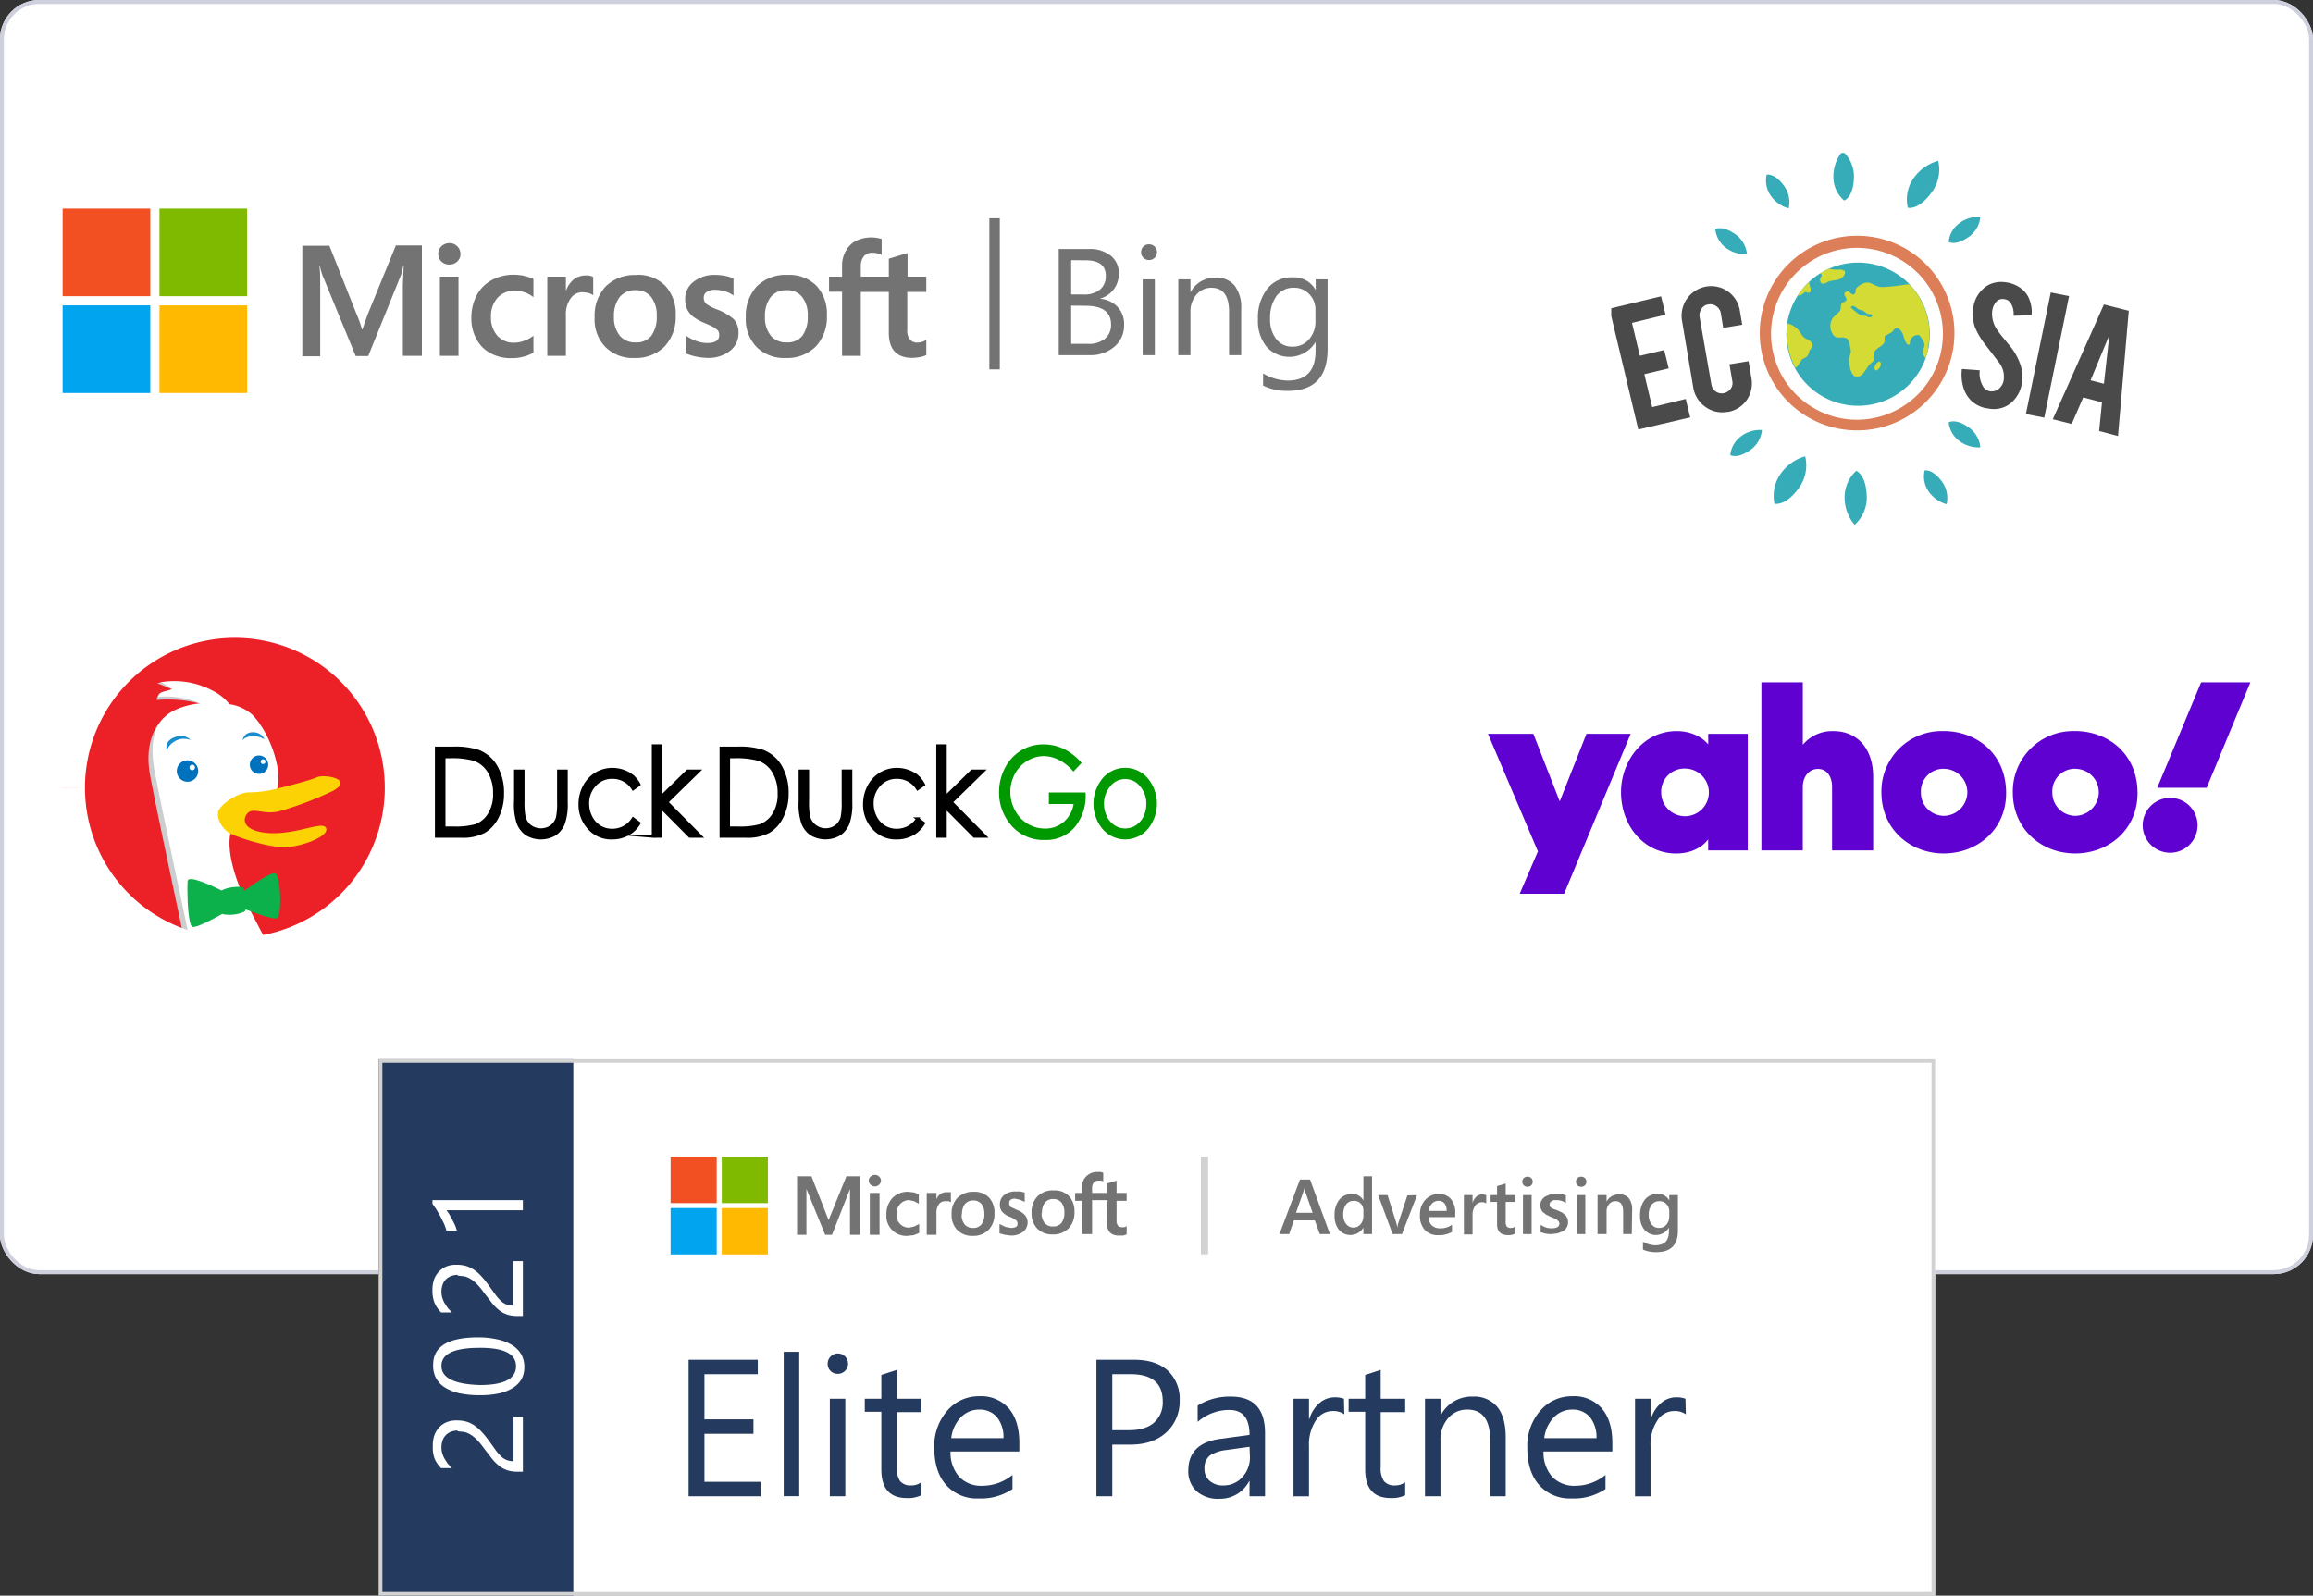 <svg xmlns="http://www.w3.org/2000/svg" xmlns:xlink="http://www.w3.org/1999/xlink" width="590" height="407" viewBox="0 0 590 407"><rect x="0" y="0" width="590" height="407" fill="#333333" stroke="none"/><defs><style>.a,.ab,.q,.y,.z{fill:none;}.b,.n{fill:#fff;}.b{stroke:#cfd0de;}.c{clip-path:url(#a);}.d{fill:#737373;}.e{fill:#f25022;}.f{fill:#7fba00;}.g{fill:#00a4ef;}.h{fill:#ffb900;}.i{clip-path:url(#b);}.j{clip-path:url(#c);}.k{fill:#ec2027;}.l{clip-path:url(#d);}.m{fill:#cccdce;}.o{fill:#0071bc;}.p{fill:#188dcd;}.q{stroke:#fff;stroke-width:5.716px;}.ab,.q,.y,.z{stroke-miterlimit:45.05;}.r{fill:#fdd204;}.s{clip-path:url(#f);}.t{fill:url(#g);}.u{clip-path:url(#h);}.v{fill:url(#i);}.w{clip-path:url(#j);}.x{fill:url(#k);}.y{stroke:#ec2027;stroke-width:4.277px;}.z{stroke:#000;}.ab,.z{stroke-width:0.773px;}.aa{fill:#090;}.ab{stroke:#090;}.ac{clip-path:url(#m);}.ad{fill:#36acb8;}.ae{fill:#dc7e58;}.af{fill:#4a4a4a;}.ag{fill:#d4db34;}.ah{fill:#5f01d1;}.ai{clip-path:url(#n);}.aj{fill:#243a5e;}.ak{clip-path:url(#o);}.al{fill:#d2d2d2;}.am{stroke:none;}</style><clipPath id="a"><path d="M0,0H220.3V47.06H0Z"/></clipPath><clipPath id="b"><path d="M0,0H322.668V47.06H0Z"/></clipPath><clipPath id="c"><path d="M0,0H279.434V88.118H0Z"/></clipPath><clipPath id="d"><path d="M17.6,57.113A41.919,41.919,0,1,0,59.515,15.2,41.92,41.92,0,0,0,17.6,57.113" transform="translate(-17.6 -15.2)"/></clipPath><clipPath id="f"><path d="M287.456,601.914c-.034.447-.056,1.185-.056,2.079,0,3.4.3,9.031,1.218,9.567,1.162.659,9.478-4.325,9.478-4.325l-.5-4.158h-.011c-.246-.134-5.432-2.872-8.282-3.532a4.737,4.737,0,0,0-1.017-.145c-.492,0-.794.156-.827.514" transform="translate(-287.4 -601.4)"/></clipPath><linearGradient id="g" x1="-3.003" y1="1.631" x2="-2.993" y2="1.631" gradientUnits="objectBoundingBox"><stop offset="0" stop-color="#b4d66f"/><stop offset="0.69" stop-color="#0db14b"/><stop offset="1" stop-color="#0db14b"/></linearGradient><clipPath id="h"><path d="M418.215,588.034c-2.057.4-7.891,4.806-7.891,4.806L410,596.8s6.717,2.75,8.752,2.75a1.128,1.128,0,0,0,.38-.056c.57-.212.838-2.291.838-4.616,0-3.107-.481-6.673-1.33-6.874h-.156l-.268.034" transform="translate(-410 -588)"/></clipPath><linearGradient id="i" x1="-4.596" y1="1.94" x2="-4.585" y2="1.94" xlink:href="#g"/><clipPath id="j"><path d="M360.178,620.788c0,1.4-.078,2.47-.078,3.286,0,1.218.179,1.833,1.073,2.034a9.3,9.3,0,0,0,5.32-.659c.346-.235.481-.939.469-1.8a15.924,15.924,0,0,0-.637-4.191c-.078-.212-.514-.324-1.118-.358h-.335c-1.822,0-4.694.637-4.7,1.688" transform="translate(-360.1 -619.1)"/></clipPath><linearGradient id="k" x1="-5.855" y1="2.576" x2="-5.839" y2="2.576" gradientUnits="objectBoundingBox"><stop offset="0" stop-color="#73c063"/><stop offset="1" stop-color="#0db14b"/></linearGradient><clipPath id="m"><path d="M.445,0h132V95H.445Z"/></clipPath><clipPath id="n"><path d="M0,0H194.479V53.935H0Z"/></clipPath><clipPath id="o"><rect class="a" width="397" height="136.813"/></clipPath></defs><g class="b"><rect class="am" width="590" height="325" rx="10"/><rect class="a" x="0.5" y="0.5" width="589" height="324" rx="9.5"/></g><g transform="translate(15.975 53.193)"><g class="c"><path class="d" d="M184.235,39.934l-1.313,3.721h-.109a26.3,26.3,0,0,0-1.277-3.648L174.5,22.314h-6.9v28.2h4.56v-17.4c0-1.094,0-2.335-.036-3.867-.036-.766-.109-1.35-.146-1.788h.109a17.035,17.035,0,0,0,.657,2.408l8.463,20.575h3.21l8.39-20.757a22.112,22.112,0,0,0,.547-2.225h.109c-.109,2.079-.182,3.94-.219,5.071V50.4H198.1V22.242h-6.639Zm18.459-9.74h4.742V50.4h-4.742Zm2.408-8.536a2.846,2.846,0,0,0-2.006.8,2.7,2.7,0,0,0,0,3.9,2.809,2.809,0,0,0,2.006.766,2.918,2.918,0,0,0,2.006-.766,2.554,2.554,0,0,0,.839-1.933,2.7,2.7,0,0,0-.839-1.97,2.663,2.663,0,0,0-2.006-.8m19.152,8.354a13.245,13.245,0,0,0-2.663-.292,11.455,11.455,0,0,0-5.764,1.423,9.521,9.521,0,0,0-3.794,3.9,12.4,12.4,0,0,0-1.313,5.837A10.835,10.835,0,0,0,212,46.1a8.755,8.755,0,0,0,3.575,3.612,10.506,10.506,0,0,0,5.217,1.277,11.455,11.455,0,0,0,5.727-1.35h.036V45.261l-.182.146a8.172,8.172,0,0,1-2.3,1.2,7.04,7.04,0,0,1-2.262.438,5.6,5.6,0,0,1-4.451-1.751,6.96,6.96,0,0,1-1.642-4.779A7.017,7.017,0,0,1,217.4,35.59a5.873,5.873,0,0,1,4.451-1.824A7.77,7.77,0,0,1,226.37,35.3l.182.146V30.778h-.036a10.983,10.983,0,0,0-2.262-.73M239.9,29.9a5,5,0,0,0-3.21,1.131,6.806,6.806,0,0,0-1.824,2.736h-.036V30.194h-4.742V50.4h4.742V40.08A6.961,6.961,0,0,1,236,35.812a3.648,3.648,0,0,1,3.064-1.642,11.711,11.711,0,0,1,1.423.182,3.758,3.758,0,0,1,1.131.474l.182.146V30.231h-.109A3.611,3.611,0,0,0,239.9,29.9m12.914-.109a10.458,10.458,0,0,0-7.843,2.918,10.929,10.929,0,0,0-2.809,7.916,10.054,10.054,0,0,0,2.772,7.551,9.9,9.9,0,0,0,7.4,2.772,10.336,10.336,0,0,0,7.7-2.955,10.986,10.986,0,0,0,2.809-7.843,10.5,10.5,0,0,0-2.663-7.624,9.709,9.709,0,0,0-7.369-2.772m3.8,15.546a4.781,4.781,0,0,1-3.976,1.678,4.982,4.982,0,0,1-4.086-1.751,7.337,7.337,0,0,1-1.459-4.852,7.8,7.8,0,0,1,1.459-4.961,4.967,4.967,0,0,1,4.05-1.754,4.8,4.8,0,0,1,3.94,1.678A7.482,7.482,0,0,1,258,40.263a8.031,8.031,0,0,1-1.386,5.034m16.817-6.712a11.365,11.365,0,0,1-2.882-1.5A2.079,2.079,0,0,1,270,35.557a1.678,1.678,0,0,1,.766-1.459,3.5,3.5,0,0,1,2.079-.547,9.448,9.448,0,0,1,2.444.365,6.274,6.274,0,0,1,2.116.985l.182.146V30.6h-.109a13.167,13.167,0,0,0-2.152-.62,14.628,14.628,0,0,0-2.335-.219,8.452,8.452,0,0,0-5.582,1.751,5.4,5.4,0,0,0-2.152,4.451,5.8,5.8,0,0,0,.474,2.481,5.545,5.545,0,0,0,1.459,1.9,12.732,12.732,0,0,0,2.918,1.642c1.094.474,1.933.839,2.444,1.131a4.926,4.926,0,0,1,1.094.876,2.079,2.079,0,0,1,.292,1.131c0,1.35-1.021,2.006-3.1,2.006a8.172,8.172,0,0,1-2.627-.474,10.141,10.141,0,0,1-2.663-1.35l-.182-.146v4.633h.109a14.117,14.117,0,0,0,2.554.8,16.306,16.306,0,0,0,2.736.328,8.884,8.884,0,0,0,5.873-1.751,5.582,5.582,0,0,0,2.225-4.6A5.107,5.107,0,0,0,277.7,41.1a14.773,14.773,0,0,0-4.268-2.517m17.948-8.828a10.458,10.458,0,0,0-7.843,2.918,11.019,11.019,0,0,0-2.809,7.953,10.054,10.054,0,0,0,2.772,7.551,9.9,9.9,0,0,0,7.4,2.772A10.336,10.336,0,0,0,298.6,48a10.985,10.985,0,0,0,2.809-7.843,10.5,10.5,0,0,0-2.663-7.624,9.709,9.709,0,0,0-7.369-2.772M295.135,45.3a4.781,4.781,0,0,1-3.976,1.678,4.982,4.982,0,0,1-4.086-1.751,7.336,7.336,0,0,1-1.459-4.852,7.8,7.8,0,0,1,1.459-4.961,4.967,4.967,0,0,1,4.049-1.751,4.8,4.8,0,0,1,3.94,1.678,7.482,7.482,0,0,1,1.459,4.925,8.031,8.031,0,0,1-1.386,5.034m31.628-11.2V30.2h-4.779V24.211h-.146L317.315,25.6h-.109v4.6h-7.15V27.641a4,4,0,0,1,.8-2.663,2.845,2.845,0,0,1,2.225-.876,5.326,5.326,0,0,1,2.116.474l.182.109V20.563h-.109a9.12,9.12,0,0,0-6.457.511,6.311,6.311,0,0,0-2.59,2.59,7.479,7.479,0,0,0-.948,3.721v2.809h-3.32v3.867h3.32V50.4h4.779V34.1h7.15V44.5c0,4.268,2.006,6.421,6.019,6.421a12.514,12.514,0,0,0,2.006-.219,6.53,6.53,0,0,0,1.5-.474h.036v-3.94l-.182.146a3.1,3.1,0,0,1-.985.438,3.357,3.357,0,0,1-.948.146,2.527,2.527,0,0,1-2.079-.766,3.809,3.809,0,0,1-.657-2.59V34.1Z" transform="translate(-106.459 -12.83)"/><path class="e" d="M0,0H22.362V22.362H0Z"/><path class="f" d="M0,0H22.362V22.362H0Z" transform="translate(24.697)"/><path class="g" d="M0,0H22.362V22.362H0Z" transform="translate(0 24.697)"/><path class="h" d="M0,0H22.362V22.362H0Z" transform="translate(24.697 24.697)"/></g><g class="i"><path class="d" d="M696.5,55.368V28.3h7.7a8.5,8.5,0,0,1,5.582,1.715,5.544,5.544,0,0,1,2.043,4.487,6.6,6.6,0,0,1-1.24,4.013,6.712,6.712,0,0,1-3.429,2.408V41a6.9,6.9,0,0,1,4.377,2.079,6.347,6.347,0,0,1,1.642,4.524,7.077,7.077,0,0,1-2.481,5.618,9.23,9.23,0,0,1-6.275,2.152Zm3.174-24.223V39.9h3.247a6.209,6.209,0,0,0,4.086-1.24,4.337,4.337,0,0,0,1.5-3.539q0-3.94-5.18-3.94Zm0,11.6v9.74h4.3a6.474,6.474,0,0,0,4.341-1.313,4.523,4.523,0,0,0,1.532-3.612q0-4.779-6.53-4.779Z" transform="translate(-442.415 -17.976)"/><path class="d" d="M756.1,29.012a1.97,1.97,0,0,1-1.423-.584A1.9,1.9,0,0,1,754.1,27,1.97,1.97,0,0,1,756.105,25a2.007,2.007,0,0,1,1.459,3.429,1.97,1.97,0,0,1-1.459.584m1.5,24.259h-3.1V33.937h3.1Z" transform="translate(-479.001 -15.879)"/><path class="d" d="M796.151,68.072h-3.1V57.055q0-6.165-4.487-6.165a4.888,4.888,0,0,0-3.83,1.751,6.494,6.494,0,0,0-1.532,4.414V68.072h-3.1V48.738h3.1v3.21h.073a6.984,6.984,0,0,1,6.347-3.648,5.918,5.918,0,0,1,4.852,2.043,9.1,9.1,0,0,1,1.678,5.91Z" transform="translate(-495.518 -30.68)"/><path class="d" d="M853.566,66.413q0,10.652-10.178,10.652a13.679,13.679,0,0,1-6.274-1.35v-3.1a12.892,12.892,0,0,0,6.238,1.824q7.15,0,7.15-7.588V64.7h-.073a7.809,7.809,0,0,1-12.44,1.094,10.384,10.384,0,0,1-2.189-6.931,12.072,12.072,0,0,1,2.371-7.843,7.915,7.915,0,0,1,6.493-2.918,6.317,6.317,0,0,1,5.8,3.137h.073V48.611h3.1Zm-3.1-7.223V56.345A5.544,5.544,0,0,0,848.9,52.4a5.143,5.143,0,0,0-3.867-1.642,5.345,5.345,0,0,0-4.487,2.079,9.517,9.517,0,0,0-1.642,5.837,7.979,7.979,0,0,0,1.569,5.18,5.034,5.034,0,0,0,4.122,1.933,5.4,5.4,0,0,0,4.232-1.86,6.9,6.9,0,0,0,1.642-4.742" transform="translate(-530.898 -30.553)"/><path class="d" d="M0,0H2.663V38.549H0Z" transform="translate(236.392 2.481)"/></g></g><g transform="translate(15.683 157.007)"><g class="j"><path class="k" d="M17.6,57.113A41.919,41.919,0,1,1,59.515,99.027,41.92,41.92,0,0,1,17.6,57.113" transform="translate(-15.633 -13.501)"/></g><g class="l" transform="translate(1.967 1.699)"><path class="m" d="M234.466,234.75c-1.3-5.968-8.83-19.481-11.691-25.193s-5.711-13.77-4.415-18.967c.235-.939-2.481-8.148-1.7-8.651,6.058-3.957,7.656.436,10.093-1.341,1.252-.917,2.94.749,3.375-.76,1.554-5.454-2.168-14.955-6.315-19.112a11.168,11.168,0,0,0-5.79-2.66,12.914,12.914,0,0,0-4.415-3.51,42.974,42.974,0,0,0-9.892-3.264,5.4,5.4,0,0,0-2.962.335c.715.067,4.1,1.732,4.761,1.833-.659.447-2.6-.022-3.834.536a2.442,2.442,0,0,0-1.084,1.855c3.543-.358,9.064-.011,12.328,1.442-2.593.291-6.539.626-8.237,1.52-4.929,2.6-7.109,8.673-5.812,15.949s7.008,33.754,8.83,42.584a14.3,14.3,0,0,1-7.533,16.106l3.9.257-1.3,2.861a29.092,29.092,0,0,0,9.869-1.039c-1.039,2.861-8.047,3.9-8.047,3.9s3.375,1.039,8.83-1.039l8.83-3.375,2.6,6.751,4.94-4.929,2.068,5.2s3.89-1.3,2.593-7.276" transform="translate(-178.291 -136.002)"/><path class="n" d="M243.846,232.156c-1.3-5.968-8.83-19.481-11.691-25.193s-5.711-13.77-4.415-18.967c.235-.939.246-4.806,1.028-5.32,6.058-3.957,5.633-.134,8.059-1.9a6.7,6.7,0,0,0,2.694-3.543c1.565-5.454-2.157-14.955-6.315-19.113a11.076,11.076,0,0,0-5.778-2.649A12.744,12.744,0,0,0,223,151.95a20.742,20.742,0,0,0-13.155-2.079c.715.067,2.347,1.542,3.007,1.643-.995.671-3.644.592-3.621,2.09a21.741,21.741,0,0,1,10.685,1.654,19.738,19.738,0,0,0-6.706,1.833c-4.951,2.593-6.248,7.79-4.951,15.066s7.019,33.765,8.83,42.606a14.277,14.277,0,0,1-7.533,16.095l3.9.257-1.3,2.861a29.092,29.092,0,0,0,9.869-1.039c-1.039,2.861-8.059,3.89-8.059,3.89s3.375,1.039,8.83-1.039l8.83-3.375,2.593,6.751,4.929-4.929,2.079,5.2s3.912-1.3,2.615-7.276" transform="translate(-186.531 -134.548)"/><path class="o" d="M263.2,333.227a2.727,2.727,0,1,1,2.727,2.727,2.727,2.727,0,0,1-2.727-2.727" transform="translate(-235.75 -295.259)"/><path class="n" d="M292.1,341.2a.7.7,0,1,1,.7.7.7.7,0,0,1-.7-.7" transform="translate(-261.419 -304.142)"/><path class="o" d="M429.8,321.747a2.347,2.347,0,1,1,2.347,2.347,2.347,2.347,0,0,1-2.347-2.347" transform="translate(-383.729 -285.4)"/><path class="n" d="M454.7,328.659a.609.609,0,1,1,1.218,0,.6.6,0,0,1-.6.6H455.3a.6.6,0,0,1-.6-.6" transform="translate(-405.846 -293.083)"/><path class="p" d="M245.527,268.321a4.59,4.59,0,0,0-4.057.324c-2,1.252-1.922,2.537-1.922,2.537s-1.062-2.37,1.766-3.521,4.2.659,4.2.659m18.878-.19a6.358,6.358,0,0,0-2.627-.827c-2.358.034-3,1.073-3,1.073s.4-2.481,3.409-1.99a3.018,3.018,0,0,1,2.213,1.744" transform="translate(-214.567 -238.255)"/></g><g class="j"><path class="q" d="M28,66.675a41.1,41.1,0,1,0,0-.007Z" transform="translate(-24.87 -22.739)"/><path class="r" d="M357.122,375.971c.279-1.677,4.594-4.84,7.656-5.03a30.339,30.339,0,0,0,6.572-.76c2.548-.615,9.154-2.258,10.976-3.1s9.556.425,4.113,3.454a88.356,88.356,0,0,1-13.267,5.1c-4.549,1.352-7.287-1.3-8.8.939-1.2,1.777-.246,4.2,5.175,4.7,7.321.682,14.351-3.3,15.122-1.185s-6.293,4.75-10.607,4.84-12.976-2.839-14.273-3.733-3.029-3.018-2.671-5.22" transform="translate(-317.164 -325.831)"/></g><g class="s" transform="translate(32.122 67.218)"><path class="t" d="M0,0H10.7V12.823H0Z"/></g><g class="u" transform="translate(45.825 65.72)"><path class="v" d="M0,0H9.97V11.547H0Z"/></g><g class="w" transform="translate(40.248 69.196)"><path class="x" d="M0,0H6.874V7.348H0Z"/></g><g class="j"><path class="y" d="M19.1,61.113V61.1Z" transform="translate(-16.965 -17.054)"/><path d="M1036.1,311.841a14.919,14.919,0,0,0,.715,5.309,5.918,5.918,0,0,0,2.157,2.75,7.1,7.1,0,0,0,7.209,0,5.961,5.961,0,0,0,2.146-2.727,14.355,14.355,0,0,0,.715-5.186v-8.159H1047.1V311.6a18.348,18.348,0,0,1-.28,4.08,4.414,4.414,0,0,1-1.531,2.28,4.66,4.66,0,0,1-5.443-.034,4.329,4.329,0,0,1-1.554-2.414,18.868,18.868,0,0,1-.268-3.912v-7.768h-1.9v8.014h-.022Zm29.9-6.628a7.567,7.567,0,0,0-2.314-1.308,8.1,8.1,0,0,0-2.839-.5,7.89,7.89,0,0,0-4.225,1.162,8.115,8.115,0,0,0-2.973,3.23,9.546,9.546,0,0,0-1.084,4.493,8.689,8.689,0,0,0,2.314,6.1,7.542,7.542,0,0,0,5.823,2.5,8.3,8.3,0,0,0,4.068-.984,7.457,7.457,0,0,0,2.85-2.772l-1.509-1.118a6.272,6.272,0,0,1-5.32,2.917,5.97,5.97,0,0,1-3.208-.883,6.16,6.16,0,0,1-2.258-2.492,7.4,7.4,0,0,1-.816-3.42,6.787,6.787,0,0,1,1.788-4.75,5.818,5.818,0,0,1,4.482-1.956,6.1,6.1,0,0,1,5.331,2.917l1.509-1.051a7.009,7.009,0,0,0-1.632-2.09Zm5.253,15.245h1.9v-7.466l7.422,7.466h2.716l-8.606-8.7,8.125-7.936h-2.783l-6.863,6.706V297.4h-1.9v23.058Zm23.65,0a11.557,11.557,0,0,0,5.812-1.218,8.844,8.844,0,0,0,3.375-3.789,13.033,13.033,0,0,0,1.3-5.946,13.189,13.189,0,0,0-1.643-6.74,8.929,8.929,0,0,0-4.549-3.968,18.8,18.8,0,0,0-6.505-.816h-4.147v22.477Zm-4.448-20.275h1.408a21.269,21.269,0,0,1,6.192.637,7.153,7.153,0,0,1,3.9,3.163,10.512,10.512,0,0,1,1.4,5.555,9.522,9.522,0,0,1-1.3,5.253,6.8,6.8,0,0,1-3.554,2.973,19.288,19.288,0,0,1-5.756.581h-2.313Zm18.241,11.646a14.927,14.927,0,0,0,.715,5.309,5.92,5.92,0,0,0,2.157,2.75,7.1,7.1,0,0,0,7.209,0,5.98,5.98,0,0,0,2.146-2.727,14.355,14.355,0,0,0,.715-5.186v-8.159h-1.945v7.768a18.333,18.333,0,0,1-.279,4.08,4.415,4.415,0,0,1-1.531,2.28,4.517,4.517,0,0,1-7.005-2.447,18.868,18.868,0,0,1-.268-3.912v-7.757h-1.9v8.014Zm29.887-6.617a7.589,7.589,0,0,0-2.313-1.308,8.1,8.1,0,0,0-2.839-.5,7.9,7.9,0,0,0-4.225,1.162,8.115,8.115,0,0,0-2.973,3.23,9.578,9.578,0,0,0-1.084,4.493,8.689,8.689,0,0,0,2.314,6.1,7.529,7.529,0,0,0,5.812,2.5,8.3,8.3,0,0,0,4.068-.984,7.455,7.455,0,0,0,2.85-2.772l-1.509-1.118a6.253,6.253,0,0,1-5.32,2.917,5.98,5.98,0,0,1-3.208-.883,6.169,6.169,0,0,1-2.258-2.492,7.411,7.411,0,0,1-.816-3.42,6.787,6.787,0,0,1,1.788-4.75,5.818,5.818,0,0,1,4.482-1.956,6.1,6.1,0,0,1,5.331,2.917l1.509-1.051a6.952,6.952,0,0,0-1.609-2.09Z" transform="translate(-920.296 -264.16)"/><path class="z" d="M1036.1,311.841a14.919,14.919,0,0,0,.715,5.309,5.918,5.918,0,0,0,2.157,2.75,7.1,7.1,0,0,0,7.209,0,5.961,5.961,0,0,0,2.146-2.727,14.355,14.355,0,0,0,.715-5.186v-8.159H1047.1V311.6a18.348,18.348,0,0,1-.28,4.08,4.414,4.414,0,0,1-1.531,2.28,4.66,4.66,0,0,1-5.443-.034,4.329,4.329,0,0,1-1.554-2.414,18.868,18.868,0,0,1-.268-3.912v-7.768h-1.9v8.014h-.022Zm29.9-6.628a7.567,7.567,0,0,0-2.314-1.308,8.1,8.1,0,0,0-2.839-.5,7.89,7.89,0,0,0-4.225,1.162,8.115,8.115,0,0,0-2.973,3.23,9.546,9.546,0,0,0-1.084,4.493,8.689,8.689,0,0,0,2.314,6.1,7.542,7.542,0,0,0,5.823,2.5,8.3,8.3,0,0,0,4.068-.984,7.457,7.457,0,0,0,2.85-2.772l-1.509-1.118a6.272,6.272,0,0,1-5.32,2.917,5.97,5.97,0,0,1-3.208-.883,6.16,6.16,0,0,1-2.258-2.492,7.4,7.4,0,0,1-.816-3.42,6.787,6.787,0,0,1,1.788-4.75,5.818,5.818,0,0,1,4.482-1.956,6.1,6.1,0,0,1,5.331,2.917l1.509-1.051a7.009,7.009,0,0,0-1.632-2.09Zm5.253,15.245h1.9v-7.466l7.422,7.466h2.716l-8.606-8.7,8.125-7.936h-2.783l-6.863,6.706V297.4h-1.9v23.058Zm23.65,0a11.557,11.557,0,0,0,5.812-1.218,8.844,8.844,0,0,0,3.375-3.789,13.033,13.033,0,0,0,1.3-5.946,13.189,13.189,0,0,0-1.643-6.74,8.929,8.929,0,0,0-4.549-3.968,18.8,18.8,0,0,0-6.505-.816h-4.147v22.477Zm-4.448-20.275h1.408a21.269,21.269,0,0,1,6.192.637,7.153,7.153,0,0,1,3.9,3.163,10.512,10.512,0,0,1,1.4,5.555,9.522,9.522,0,0,1-1.3,5.253,6.8,6.8,0,0,1-3.554,2.973,19.288,19.288,0,0,1-5.756.581h-2.313Zm18.241,11.646a14.927,14.927,0,0,0,.715,5.309,5.92,5.92,0,0,0,2.157,2.75,7.1,7.1,0,0,0,7.209,0,5.98,5.98,0,0,0,2.146-2.727,14.355,14.355,0,0,0,.715-5.186v-8.159h-1.945v7.768a18.333,18.333,0,0,1-.279,4.08,4.415,4.415,0,0,1-1.531,2.28,4.517,4.517,0,0,1-7.005-2.447,18.868,18.868,0,0,1-.268-3.912v-7.757h-1.9v8.014Zm29.887-6.617a7.589,7.589,0,0,0-2.313-1.308,8.1,8.1,0,0,0-2.839-.5,7.9,7.9,0,0,0-4.225,1.162,8.115,8.115,0,0,0-2.973,3.23,9.578,9.578,0,0,0-1.084,4.493,8.689,8.689,0,0,0,2.314,6.1,7.529,7.529,0,0,0,5.812,2.5,8.3,8.3,0,0,0,4.068-.984,7.455,7.455,0,0,0,2.85-2.772l-1.509-1.118a6.253,6.253,0,0,1-5.32,2.917,5.98,5.98,0,0,1-3.208-.883,6.169,6.169,0,0,1-2.258-2.492,7.411,7.411,0,0,1-.816-3.42,6.787,6.787,0,0,1,1.788-4.75,5.818,5.818,0,0,1,4.482-1.956,6.1,6.1,0,0,1,5.331,2.917l1.509-1.051a6.952,6.952,0,0,0-1.609-2.09Z" transform="translate(-920.296 -264.16)"/><path class="aa" d="M2360.65,353.8a9.737,9.737,0,0,0,.112,12.082,7.227,7.227,0,0,0,11.11,0,9.768,9.768,0,0,0,.111-12.1,7.163,7.163,0,0,0-11.344.011Zm9.735,1.263a7.05,7.05,0,0,1,1.71,4.772,7.437,7.437,0,0,1-.771,3.364,5.911,5.911,0,0,1-2.1,2.414,5.388,5.388,0,0,1-5.812,0,5.962,5.962,0,0,1-2.1-2.414,7.469,7.469,0,0,1-.782-3.364,7.076,7.076,0,0,1,1.7-4.772,5.184,5.184,0,0,1,8.148,0" transform="translate(-2094.981 -311.769)"/><path class="ab" d="M2360.65,353.8a9.737,9.737,0,0,0,.112,12.082,7.227,7.227,0,0,0,11.11,0,9.768,9.768,0,0,0,.111-12.1,7.163,7.163,0,0,0-11.344.011Zm9.735,1.263a7.05,7.05,0,0,1,1.71,4.772,7.437,7.437,0,0,1-.771,3.364,5.911,5.911,0,0,1-2.1,2.414,5.388,5.388,0,0,1-5.812,0,5.962,5.962,0,0,1-2.1-2.414,7.469,7.469,0,0,1-.782-3.364,7.076,7.076,0,0,1,1.7-4.772,5.2,5.2,0,0,1,8.159,0Z" transform="translate(-2094.981 -311.769)"/><path d="M1999.9,320.458h1.9v-7.466l7.41,7.466h2.716l-8.606-8.7,8.125-7.936h-2.794l-6.851,6.7V297.4h-1.9Z" transform="translate(-1776.373 -264.16)"/><path class="z" d="M1999.9,320.458h1.9v-7.466l7.41,7.466h2.716l-8.606-8.7,8.125-7.936h-2.794l-6.851,6.7V297.4h-1.9Z" transform="translate(-1776.373 -264.16)"/><path class="aa" d="M2158.95,298.526a11.315,11.315,0,0,0-4.784-1.028,10.372,10.372,0,0,0-5.622,1.554,10.881,10.881,0,0,0-3.912,4.3,12.721,12.721,0,0,0-1.431,5.946,12.15,12.15,0,0,0,2.493,7.567,10.437,10.437,0,0,0,8.774,4.247,9.276,9.276,0,0,0,7.287-3.062,12.083,12.083,0,0,0,2.75-8.282H2155.9v2.168h6.371a7.982,7.982,0,0,1-2.526,5.074,7.444,7.444,0,0,1-5.22,1.956,8.774,8.774,0,0,1-4.672-1.308,9.109,9.109,0,0,1-3.342-3.588,10.175,10.175,0,0,1-1.207-4.828,9.969,9.969,0,0,1,1.163-4.706,8.907,8.907,0,0,1,3.3-3.521,8.461,8.461,0,0,1,4.482-1.3,8.883,8.883,0,0,1,3.878.961,12.051,12.051,0,0,1,3.666,2.8l1.553-1.654a14.506,14.506,0,0,0-4.37-3.308Z" transform="translate(-1903.654 -264.247)"/><path class="ab" d="M2158.95,298.526a11.315,11.315,0,0,0-4.784-1.028,10.372,10.372,0,0,0-5.622,1.554,10.881,10.881,0,0,0-3.912,4.3,12.721,12.721,0,0,0-1.431,5.946,12.15,12.15,0,0,0,2.493,7.567,10.437,10.437,0,0,0,8.774,4.247,9.276,9.276,0,0,0,7.287-3.062,12.083,12.083,0,0,0,2.75-8.282H2155.9v2.168h6.371a7.982,7.982,0,0,1-2.526,5.074,7.444,7.444,0,0,1-5.22,1.956,8.774,8.774,0,0,1-4.672-1.308,9.109,9.109,0,0,1-3.342-3.588,10.175,10.175,0,0,1-1.207-4.828,9.969,9.969,0,0,1,1.163-4.706,8.907,8.907,0,0,1,3.3-3.521,8.461,8.461,0,0,1,4.482-1.3,8.883,8.883,0,0,1,3.878.961,12.051,12.051,0,0,1,3.666,2.8l1.553-1.654a14.506,14.506,0,0,0-4.37-3.308Z" transform="translate(-1903.654 -264.247)"/><path d="M862.071,325.077a11.555,11.555,0,0,0,5.812-1.218,8.843,8.843,0,0,0,3.375-3.789,13.035,13.035,0,0,0,1.3-5.946,13.259,13.259,0,0,0-1.632-6.74,8.87,8.87,0,0,0-4.549-3.968,18.8,18.8,0,0,0-6.5-.816H855.7v22.477h6.36ZM857.622,304.8h1.419a21.269,21.269,0,0,1,6.192.637,7.153,7.153,0,0,1,3.9,3.163,10.513,10.513,0,0,1,1.4,5.555,9.523,9.523,0,0,1-1.3,5.253,6.744,6.744,0,0,1-3.543,2.973,19.288,19.288,0,0,1-5.756.581H857.62Z" transform="translate(-760.059 -268.779)"/><path class="z" d="M862.071,325.077a11.555,11.555,0,0,0,5.812-1.218,8.843,8.843,0,0,0,3.375-3.789,13.035,13.035,0,0,0,1.3-5.946,13.259,13.259,0,0,0-1.632-6.74,8.87,8.87,0,0,0-4.549-3.968,18.8,18.8,0,0,0-6.5-.816H855.7v22.477h6.36ZM857.622,304.8h1.419a21.269,21.269,0,0,1,6.192.637,7.153,7.153,0,0,1,3.9,3.163,10.513,10.513,0,0,1,1.4,5.555,9.523,9.523,0,0,1-1.3,5.253,6.744,6.744,0,0,1-3.543,2.973,19.288,19.288,0,0,1-5.756.581H857.62Z" transform="translate(-760.059 -268.779)"/></g></g><g class="ac" transform="translate(410.555 39)"><path class="ad" d="M212.848,70.29c-3.2-2.155-4.816-1.077-4.816-1.077a6.852,6.852,0,0,0,2.471,4.565,8.328,8.328,0,0,0,5.615,1.808,7.067,7.067,0,0,0-3.271-5.3ZM164.873,82.782a9.641,9.641,0,0,0-1.272,7.177s2.6.73,5.888-3.561a9.9,9.9,0,0,0,1.944-8.528,11.282,11.282,0,0,0-6.542,4.894Zm-10.086-9.807a6.852,6.852,0,0,0-2.471,4.565s1.6,1.077,4.816-1.077a7.026,7.026,0,0,0,3.271-5.3,8.078,8.078,0,0,0-5.615,1.812Zm29.657,8.6a9.114,9.114,0,0,0-2.944,6.319,10.727,10.727,0,0,0,2.544,7.451,9.309,9.309,0,0,0,3.071-7.725c-.272-5.167-2.671-6.044-2.671-6.044ZM201.89,81.5a6.812,6.812,0,0,0,.872,5.1,8.222,8.222,0,0,0,4.743,3.488,7.093,7.093,0,0,0-1.4-6.045c-2.326-3.031-4.216-2.557-4.216-2.557Zm10.958-59.4a7.093,7.093,0,0,0,3.271-5.3,8.078,8.078,0,0,0-5.615,1.808,6.573,6.573,0,0,0-2.471,4.565s1.6,1.079,4.815-1.073Zm-56.261,4.219a7.067,7.067,0,0,0-3.271-5.3c-3.2-2.137-4.816-1.077-4.816-1.077a6.852,6.852,0,0,0,2.471,4.565,8.328,8.328,0,0,0,5.616,1.809Zm10.631-11.688a7.093,7.093,0,0,0-1.4-6.045c-2.326-3.031-4.216-2.557-4.216-2.557a6.812,6.812,0,0,0,.872,5.1,8.222,8.222,0,0,0,4.743,3.488Zm36.2-3.744a9.709,9.709,0,0,0,1.944-8.4,11.346,11.346,0,0,0-6.542,4.839,9.256,9.256,0,0,0-1.2,7.122s2.544.73,5.815-3.561ZM183.845,7.122A8.713,8.713,0,0,0,180.974,0a10.184,10.184,0,0,0-2.344,6.848,7.911,7.911,0,0,0,2.744,5.771s2.271-.73,2.471-5.5Z" transform="translate(-121.519 -0.471)"/><path class="ae" d="M236.187,118.3a24.83,24.83,0,1,0,17.532,7.29,24.83,24.83,0,0,0-17.532-7.29m0,46.933a21.921,21.921,0,1,1,15.487-6.484,22.025,22.025,0,0,1-15.487,6.484" transform="translate(-172.989 -97.167)"/><path class="ad" d="M267.044,155.8a18.262,18.262,0,0,0-.145,36.524h.127a18.262,18.262,0,1,0,0-36.525Z" transform="translate(-203.592 -127.818)"/><path class="af" d="M7.342,220.442,0,189.634l13.157-3.159,1.145,4.693-8.56,2.082,2,8.4,6.215-1.479,1.145,4.693-6.215,1.479,2,8.4,8.559-2.082,1.145,4.693Zm22.715-4.492a7.274,7.274,0,0,1-5.615-1.278,7.5,7.5,0,0,1-3.071-4.894L18.5,192.721a7.556,7.556,0,0,1,6.142-8.729,7.406,7.406,0,0,1,8.614,6.173l.6,3.561-4.852.8-.6-3.689a2.668,2.668,0,0,0-1.127-1.808,2.5,2.5,0,0,0-2.072-.475,2.276,2.276,0,0,0-1.745,1.151,2.768,2.768,0,0,0-.472,2.082l3,17.185a2.674,2.674,0,0,0,3.071,2.228,2.832,2.832,0,0,0,1.8-1.077,2.42,2.42,0,0,0,.472-2.009l-.727-4.292,4.87-.8.727,4.365a7.366,7.366,0,0,1-1.272,5.643,7.254,7.254,0,0,1-4.87,2.958Zm75.214-7.853a8.406,8.406,0,0,1-2.544,5.3,6.668,6.668,0,0,1-3.544,1.753,7.27,7.27,0,0,1-2.671-.073,7.4,7.4,0,0,1-4.343-2.082,7.808,7.808,0,0,1-1.944-3.415,11.358,11.358,0,0,1-.327-4.566l4.543.329a6.617,6.617,0,0,0,.872,4.164,2.526,2.526,0,0,0,1.8,1.2,2.911,2.911,0,0,0,2.671-1.132,3.493,3.493,0,0,0,.8-2.009,5.867,5.867,0,0,0-1.2-4.164l-3.544-4.639a18.013,18.013,0,0,1-2.671-4.565,10.5,10.5,0,0,1-.4-4.565,7.823,7.823,0,0,1,3.871-6.045,7.291,7.291,0,0,1,4.543-.676,8.226,8.226,0,0,1,4.143,1.808,6.339,6.339,0,0,1,1.872,2.812,8.678,8.678,0,0,1,.472,3.762l-4.616.146a5.049,5.049,0,0,0-.672-3.159,2.123,2.123,0,0,0-1.745-1.077,2.085,2.085,0,0,0-2.144.877,4.223,4.223,0,0,0-.872,2.21,7.076,7.076,0,0,0,1.2,4.639,25.478,25.478,0,0,0,1.8,2.356l1.872,2.283a15.964,15.964,0,0,1,2.144,3.835,9.219,9.219,0,0,1,.472,1.607,12.254,12.254,0,0,1,.127,3.086Zm5.615,9.332-4.67-.931,6.342-31.009,4.67.931L110.9,217.429Zm9.958-5.168-2.944,6.775-4.816-1.205,13.029-29.274,6.342,1.607-2.744,31.958-4.816-1.278.727-7.323Zm6.687-15.979L122.716,207.9l3.4.877,1.4-12.491Z" transform="translate(-0.004 -149.892)"/><path class="ag" d="M285.088,184.644a.862.862,0,0,0,.073.4,5,5,0,0,0,.127-.676C285.161,184.443,285.161,184.571,285.088,184.644ZM272.6,188a2.221,2.221,0,0,0-1.127,1.808,1.056,1.056,0,0,0,.472.475c.727-.274,1.545-1.479,1-2.21a.6.6,0,0,0-.327-.073Zm-8.7-23.174c-.327-.128-.727-.2-1.072-.329a7.463,7.463,0,0,1-2.944-.2,21.443,21.443,0,0,0-2.144,1.15,1.462,1.462,0,0,1,.327.53c-.127.475-.6.931-.4,1.479a.986.986,0,0,0,.472.676c.872.073,1.345-.475,2-.676l2.072-.329c.8-.2,2.2-1.333,1.672-2.283Zm-10.631,16.783-1-1.479a6.219,6.219,0,0,0-2.871-1.881,18.034,18.034,0,0,0-.2,2.758,17.8,17.8,0,0,0,2.144,8.6c.2-.2.4-.329.6-.53a10.9,10.9,0,0,0,.872-1.406c.273-.475,1.2-.6,1.6-1.132a3.182,3.182,0,0,0,.472-1.278c.145-.4.927-.931.8-1.68-.327-1.077-1.672-1.205-2.4-1.954Zm.4-11.286c.6-.274.927.475,1.4-.073s-.2-1.607-.2-2.283a1.173,1.173,0,0,1,.145-.475,18.023,18.023,0,0,0-3.071,3.689c.273-.073.527-.073.745-.128a5.437,5.437,0,0,0,1-.73Zm26.786-2.009a7.071,7.071,0,0,0-1.2.073,47.8,47.8,0,0,1-5.67.6c-2.053.073-2.744-1.479-4.47-1.077a4.777,4.777,0,0,0-2.272,1.406c-.327.53.127,1.205-.727,1.607-.6-.128-.8-.6-1.345-.877a1.235,1.235,0,0,0-.927.53c-.073.8.527.931.527,1.753-.327.475-1.127.53-1.345,1.077s0,1.278-.4,1.753-1.2,1.132-1.745,1.68a3.808,3.808,0,0,0,.273,4.565c.872.877,2,.146,3.071.6s.927,1.881,1.127,2.611c.4,1.205-.327,1.753-.327,2.885s.4,4.438,2,4.365,2.2-1.881,3.2-3.086c.327-.4.872-.6,1.127-1.205a4.694,4.694,0,0,0,.073-1.881c.4-1.077,1.672-1.406,2.344-2.21s.073-1.351.4-1.954a.073.073,0,0,0,.073-.073c.527-.329,1.072-.6,1.672-.931a11.748,11.748,0,0,1,.8-.931l.6-.2c2.072,1.077,1.327,3.214,2.8,4.365l.327-.2c.2-.274.073-.53.2-.931a2.066,2.066,0,0,1,2.2-1.406,5.543,5.543,0,0,1,1.4,2.283c.127.877-.4,1.278-.4,1.954a2.812,2.812,0,0,0,.672,1.68,11.587,11.587,0,0,0,.6-2.155.862.862,0,0,0-.073-.4c.073-.073.073-.128.127-.274a17.992,17.992,0,0,0-4.743-15.979Zm-9.958,8.4a1.868,1.868,0,0,1-1.072-.329,8.021,8.021,0,0,0-1.472-.128c-.073,0-2.4-1.881-2.471-2.009s.273-.329.472-.475c.872.2,1.072.73,1.672,1l.927.2c.327.274.672.475,1,.73s.927.2,1.272.274c0,.073.073.146.073.2v.329a2.234,2.234,0,0,0-.4.2Zm-2.6-.475-2.471-2.009c.145.128,2.4,2.009,2.471,2.009" transform="translate(-203.917 -134.766)"/></g><g transform="translate(379.548 174.04)"><path class="ah" d="M25.133,96.8l-6.826,17.235L11.576,96.8H0l12.743,29.991L8.1,137.593H19.433L36.4,96.8Z" transform="translate(0 -83.664)"/><g class="ai"><path class="ah" d="M264.3,91.7c-8.7,0-14.2,7.8-14.2,15.565,0,8.739,6.025,15.66,14.018,15.66,5.971,0,8.21-3.637,8.21-3.637v2.836h10.1V92.392H272.342v2.7S269.831,91.7,264.3,91.7m2.144,9.554a6.08,6.08,0,1,1-6.093,6.175,5.9,5.9,0,0,1,6.093-6.175" transform="translate(-216.16 -79.256)"/><path class="ah" d="M514,42.869V0h10.558V15.932a9.771,9.771,0,0,1,7.762-3.488c6.419,0,10.191,4.79,10.191,11.63v18.8h-10.49V26.639c0-2.321-1.1-4.546-3.6-4.546s-3.868,2.266-3.868,4.546v16.23Z" transform="translate(-444.248)"/><path class="ah" d="M755.477,91.614A15.373,15.373,0,0,0,739.6,107.287c0,9.228,7.179,15.538,15.918,15.538,8.468,0,15.891-6.025,15.891-15.389,0-10.246-7.762-15.837-15.932-15.837m.095,9.635a5.985,5.985,0,0,1,5.944,6.025v.027a6.081,6.081,0,0,1-5.944,5.944,5.89,5.89,0,0,1-5.9-5.876v-.109a5.741,5.741,0,0,1,5.9-6.025Z" transform="translate(-639.233 -79.169)"/><path class="ah" d="M1002.48,91.614A15.373,15.373,0,0,0,986.6,107.287c0,9.228,7.179,15.538,15.918,15.538,8.468,0,15.891-6.025,15.891-15.389,0-10.246-7.762-15.837-15.932-15.837m.1,9.635a5.985,5.985,0,0,1,5.944,6.025v.027a6.08,6.08,0,0,1-5.944,5.944,5.89,5.89,0,0,1-5.9-5.876v-.109a5.741,5.741,0,0,1,5.9-6.025Z" transform="translate(-852.714 -79.169)"/><path class="ah" d="M1237.7,217.2a7,7,0,1,1-7,7,7,7,0,0,1,7-7" transform="translate(-1063.688 -187.725)"/><path class="ah" d="M1270.61,26.9H1258L1269.2,0h12.566Z" transform="translate(-1087.283)"/></g></g><g transform="translate(295.117 338.594)"><g transform="translate(-198.5 -68.406)"><rect class="n" width="397" height="136.813"/><rect class="aj" width="49.625" height="136.813"/><g class="ak"><path class="n" d="M21.34,102.5a4.677,4.677,0,0,0-1.838.369,3.583,3.583,0,0,0-2.022,2.211,5.171,5.171,0,0,0-.276,1.658,5.449,5.449,0,0,0,.184,1.474,7.289,7.289,0,0,0,.551,1.382l.827,1.29,1.1,1.2H17.112a7.739,7.739,0,0,1-1.654-2.4A8.588,8.588,0,0,1,15,106.37a7.942,7.942,0,0,1,.368-2.58,5.9,5.9,0,0,1,1.195-2.027,5.422,5.422,0,0,1,1.93-1.382,6.419,6.419,0,0,1,2.573-.461,8.893,8.893,0,0,1,2.389.276,7.435,7.435,0,0,1,2.022.921,9.84,9.84,0,0,1,1.838,1.566,22.375,22.375,0,0,1,1.838,2.211l1.93,2.672a11.6,11.6,0,0,0,1.47,1.658,4.409,4.409,0,0,0,1.378.829,4.859,4.859,0,0,0,1.654.276V99h2.389v14h-1.1a9.351,9.351,0,0,1-2.573-.276,6.7,6.7,0,0,1-2.114-1.013,11.684,11.684,0,0,1-2.022-1.935l-2.206-2.856A18.325,18.325,0,0,0,26.3,104.9a8.827,8.827,0,0,0-1.562-1.29,5.782,5.782,0,0,0-1.654-.737l-1.746-.184" transform="translate(-1.214 -7.792)"/><path class="n" d="M26.587,77a22.186,22.186,0,0,1,5.054.553,11.654,11.654,0,0,1,3.676,1.474,6.718,6.718,0,0,1,2.3,2.4,6.555,6.555,0,0,1,.735,3.225,6.093,6.093,0,0,1-.735,3.04A6.349,6.349,0,0,1,35.409,89.9a11.012,11.012,0,0,1-3.492,1.382,21.728,21.728,0,0,1-4.779.461A24.569,24.569,0,0,1,21.9,91.28a11.929,11.929,0,0,1-3.768-1.474,6.442,6.442,0,0,1-2.3-2.4,6.739,6.739,0,0,1-.735-3.317Q15.008,77,26.587,77m.276,2.672q-9.649,0-9.649,4.606t9.833,4.883q9.19,0,9.19-4.791t-9.374-4.7" transform="translate(-1.223 -6.06)"/><path class="n" d="M21.332,59.4a4.677,4.677,0,0,0-1.838.369,3.5,3.5,0,0,0-2.022,2.211,5.171,5.171,0,0,0-.276,1.658,5.449,5.449,0,0,0,.184,1.474,7.289,7.289,0,0,0,.551,1.382l.827,1.29,1.1,1.2H17.105a7.739,7.739,0,0,1-1.654-2.4A8.588,8.588,0,0,1,14.9,63.27a7.942,7.942,0,0,1,.368-2.58,5.9,5.9,0,0,1,1.195-2.027,5.422,5.422,0,0,1,1.93-1.382,6.419,6.419,0,0,1,2.573-.461,8.893,8.893,0,0,1,2.389.276,7.527,7.527,0,0,1,2.022.921,9.839,9.839,0,0,1,1.838,1.566A22.375,22.375,0,0,1,29.052,61.8l1.93,2.672a11.6,11.6,0,0,0,1.47,1.658,4.409,4.409,0,0,0,1.378.829,4.86,4.86,0,0,0,1.654.276V55.9h2.481v14h-1.1a9.26,9.26,0,0,1-2.573-.276,6.609,6.609,0,0,1-2.114-1.013,11.592,11.592,0,0,1-2.022-1.935l-2.206-2.856A18.231,18.231,0,0,0,26.295,61.8a8.827,8.827,0,0,0-1.562-1.29,5.782,5.782,0,0,0-1.654-.737l-1.746-.184" transform="translate(-1.207 -4.4)"/><path class="n" d="M37.966,39v2.58H18.484l.643.921.735,1.29.735,1.474a10.89,10.89,0,0,1,.551,1.566H18.484a14.766,14.766,0,0,0-.643-1.843l-.919-1.843L15.911,41.4,14.9,39.921V39Z" transform="translate(-1.207 -3.069)"/><path class="d" d="M132.182,32.305V47.23h-2.573V35.53h0l-4.595,11.7h-1.746l-4.779-11.7h0v11.7H116.1V32.305h3.676L124.1,43.361h.092l4.5-11.056Zm2.206,1.106a1.383,1.383,0,0,1,.459-1.013,1.56,1.56,0,0,1,1.1-.461,1.469,1.469,0,0,1,1.1.461,1.347,1.347,0,0,1,0,2.027,1.56,1.56,0,0,1-1.1.461,1.469,1.469,0,0,1-1.1-.461,1.384,1.384,0,0,1-.46-1.013m2.757,13.819h-2.481V36.543h2.481Zm7.628-1.843,1.195-.276,1.287-.645v2.3l-1.378.553-1.654.184a5.061,5.061,0,0,1-5.33-5.344,6.09,6.09,0,0,1,1.47-4.238,5.415,5.415,0,0,1,4.227-1.658l1.47.184,1.1.461v2.4l-1.195-.645-1.195-.276a3.121,3.121,0,0,0-2.389,1.013,3.691,3.691,0,0,0-.919,2.58,3.506,3.506,0,0,0,.919,2.487,3.12,3.12,0,0,0,2.389.921m9.649-9.029h.919v2.58l-.551-.276h-.919a1.928,1.928,0,0,0-1.562.737,3.785,3.785,0,0,0-.643,2.4V47.23h-2.481V36.543h2.481V38.2h0a2.948,2.948,0,0,1,1.011-1.382,2.844,2.844,0,0,1,1.654-.461m1.195,5.712a5.813,5.813,0,0,1,1.47-4.238,5.506,5.506,0,0,1,4.135-1.566,5.139,5.139,0,0,1,3.952,1.474,5.629,5.629,0,0,1,1.378,4.054,5.721,5.721,0,0,1-1.47,4.146,5.415,5.415,0,0,1-4.044,1.566,5.322,5.322,0,0,1-3.952-1.474,5.444,5.444,0,0,1-1.47-3.962m2.573-.092a3.784,3.784,0,0,0,.735,2.58,2.662,2.662,0,0,0,2.206.921,2.57,2.57,0,0,0,2.114-.921,4.061,4.061,0,0,0,.735-2.58,3.969,3.969,0,0,0-.735-2.58,2.57,2.57,0,0,0-2.114-.921,2.662,2.662,0,0,0-2.114.921,4.061,4.061,0,0,0-.735,2.672m12.039-2.764a1.107,1.107,0,0,0,.368.829l1.562.737a5.145,5.145,0,0,1,2.114,1.382,2.861,2.861,0,0,1,.643,1.843,2.951,2.951,0,0,1-1.195,2.4,4.862,4.862,0,0,1-3.125.921l-1.47-.184-1.378-.369v-2.4l1.47.737,1.47.276a2.568,2.568,0,0,0,1.287-.276.83.83,0,0,0,.368-.829,1.106,1.106,0,0,0-.459-.921,6.244,6.244,0,0,0-1.562-.829,4.962,4.962,0,0,1-1.93-1.29,2.861,2.861,0,0,1-.551-1.843,2.951,2.951,0,0,1,1.1-2.4,4.587,4.587,0,0,1,2.941-.921h1.1l1.195.276v2.4l-1.195-.553-1.287-.276a1.926,1.926,0,0,0-1.1.276.922.922,0,0,0-.368.737m5.7,2.672a5.813,5.813,0,0,1,1.47-4.238,5.506,5.506,0,0,1,4.135-1.566,5.139,5.139,0,0,1,3.952,1.474,5.629,5.629,0,0,1,1.378,4.054,5.721,5.721,0,0,1-1.47,4.146,5.414,5.414,0,0,1-4.044,1.566,5.322,5.322,0,0,1-3.952-1.474,5.444,5.444,0,0,1-1.47-3.962m2.573-.092a3.784,3.784,0,0,0,.735,2.58,2.662,2.662,0,0,0,2.206.921,2.57,2.57,0,0,0,2.114-.921,4.061,4.061,0,0,0,.735-2.58,3.969,3.969,0,0,0-.735-2.58,2.57,2.57,0,0,0-2.114-.921,2.662,2.662,0,0,0-2.114.921,4.061,4.061,0,0,0-.735,2.672m16.725-3.317h-3.952v8.66h-2.573V38.57h-1.746V36.543h1.746V35.069a3.69,3.69,0,0,1,1.1-2.764,3.854,3.854,0,0,1,2.849-1.106h.827l.643.184V33.6l-.46-.184h-.735a1.56,1.56,0,0,0-1.195.461,2.215,2.215,0,0,0-.459,1.474v1.2h3.768v-2.4l2.481-.737v3.132h2.573V38.57h-2.573v4.975a2.123,2.123,0,0,0,.368,1.382,1.468,1.468,0,0,0,1.1.369h.551l.551-.276v2.119l-.827.276h-1.1a3.119,3.119,0,0,1-2.3-.737,3.6,3.6,0,0,1-.827-2.58Z" transform="translate(-9.406 -2.455)"/><rect class="e" width="11.763" height="11.82" transform="translate(74.438 24.875)"/><rect class="f" width="11.763" height="11.82" transform="translate(87.487 24.875)"/><rect class="g" width="11.763" height="11.82" transform="translate(74.438 37.957)"/><rect class="h" width="11.763" height="11.82" transform="translate(87.487 37.957)"/><path class="d" d="M262.866,47.212h-2.573l-1.287-3.5h-5.33l-1.195,3.5H250L255.238,33.3h2.573Zm-4.411-5.436-1.93-5.528-.184-.829h0a5.637,5.637,0,0,1-.184.829l-1.93,5.528Z" transform="translate(-20.255 -2.621)"/><path class="d" d="M274.856,47.141h-2.206V45.482h0a3.854,3.854,0,0,1-6.249.553,5.537,5.537,0,0,1-1.1-3.685,6.091,6.091,0,0,1,1.195-3.962,3.948,3.948,0,0,1,3.216-1.474,3.123,3.123,0,0,1,2.941,1.658h0V32.4h2.206Zm-2.206-4.514V41.244a2.584,2.584,0,0,0-.643-1.843,2.3,2.3,0,0,0-1.746-.737,2.387,2.387,0,0,0-2.022.921,4.245,4.245,0,0,0-.735,2.58,3.784,3.784,0,0,0,.735,2.4,2.369,2.369,0,0,0,3.676.092,3.23,3.23,0,0,0,.735-2.119" transform="translate(-21.493 -2.55)"/><path class="d" d="M287.325,37.6l-3.86,9.95h-2.389L277.4,37.6h2.389l2.206,7a6.464,6.464,0,0,1,.276,1.382h0a7.2,7.2,0,0,1,.276-1.29l2.3-7Z" transform="translate(-22.475 -2.959)"/><path class="d" d="M298,43.2h-6.8a2.86,2.86,0,0,0,.827,2.119,3.119,3.119,0,0,0,2.206.737,4.862,4.862,0,0,0,2.941-.921v1.843a6.7,6.7,0,0,1-3.584.829,4.405,4.405,0,0,1-3.4-1.382A5.445,5.445,0,0,1,289,42.551a5.352,5.352,0,0,1,1.378-3.777,4.5,4.5,0,0,1,3.4-1.474,3.947,3.947,0,0,1,3.125,1.29,5.445,5.445,0,0,1,1.1,3.685ZM295.8,41.63a2.953,2.953,0,0,0-.551-1.935,1.928,1.928,0,0,0-1.562-.645,2.2,2.2,0,0,0-1.654.737,3.228,3.228,0,0,0-.827,1.843Z" transform="translate(-23.413 -2.935)"/><path class="d" d="M306.9,39.7a1.834,1.834,0,0,0-1.195-.276,2.021,2.021,0,0,0-1.654.921,4.062,4.062,0,0,0-.643,2.487v4.791H301.2V37.584h2.206v2.027h0a3.5,3.5,0,0,1,1.011-1.658,2.294,2.294,0,0,1,1.562-.553l.919.184Z" transform="translate(-24.403 -2.943)"/><path class="d" d="M314.849,47.206a3.852,3.852,0,0,1-1.746.369q-2.849,0-2.849-2.764V39.1H308.6v-1.75h1.654v-2.3l2.206-.645v2.948h2.389V39.1H312.46v4.975a1.939,1.939,0,0,0,.276,1.29,1.285,1.285,0,0,0,1.1.369,1.56,1.56,0,0,0,1.011-.369Z" transform="translate(-25.002 -2.707)"/><path class="d" d="M318.686,35.079a1.377,1.377,0,0,1-.919-.369,1.338,1.338,0,0,1,0-1.843,1.445,1.445,0,0,1,1.93,0,1.338,1.338,0,0,1,0,1.843,1.376,1.376,0,0,1-1.011.369m1.1,12.069h-2.206V37.2h2.206Z" transform="translate(-25.715 -2.558)"/><path class="d" d="M322.492,47.242V45.123a4.5,4.5,0,0,0,2.757.921q2.022,0,2.022-1.2a.923.923,0,0,0-.184-.553l-.459-.461-.735-.369-.919-.369-1.1-.553-.827-.645a2.3,2.3,0,0,1-.459-.737,2.862,2.862,0,0,1-.184-1.013,2.4,2.4,0,0,1,.368-1.29,2.944,2.944,0,0,1,.919-.921l1.287-.553,1.47-.184a6.785,6.785,0,0,1,2.481.461V39.6a4.128,4.128,0,0,0-2.389-.737H325.8l-.551.276-.368.369a.923.923,0,0,0-.092.461,1.016,1.016,0,0,0,.092.553l.368.369.643.276.827.276,1.195.553.827.645a2.488,2.488,0,0,1,.551.829,2.678,2.678,0,0,1,.184,1.106,2.492,2.492,0,0,1-.368,1.29,2.853,2.853,0,0,1-.919.921l-1.378.553-1.562.184a6.786,6.786,0,0,1-2.849-.553" transform="translate(-26.12 -2.928)"/><path class="d" d="M333.586,35.079a1.377,1.377,0,0,1-.919-.369,1.338,1.338,0,0,1,0-1.843,1.445,1.445,0,0,1,1.93,0,1.338,1.338,0,0,1,0,1.843,1.376,1.376,0,0,1-1.011.369m1.1,12.069h-2.206V37.2h2.206Z" transform="translate(-26.922 -2.558)"/><path class="d" d="M347.03,47.534h-2.206v-5.62q0-2.764-1.93-2.764a2.111,2.111,0,0,0-1.654.737,2.861,2.861,0,0,0-.643,1.935v5.712h-2.3v-9.95h2.3v1.658h0a3.491,3.491,0,0,1,3.216-1.843,3.029,3.029,0,0,1,2.481,1.013,4.707,4.707,0,0,1,.827,3.04Z" transform="translate(-27.409 -2.943)"/><path class="d" d="M359.748,46.7q0,5.436-5.514,5.436a8.161,8.161,0,0,1-3.4-.645V49.461a6.237,6.237,0,0,0,3.124.921q3.492,0,3.492-3.5V45.867h0a3.854,3.854,0,0,1-6.249.553,5.353,5.353,0,0,1-1.1-3.593,6.276,6.276,0,0,1,1.195-4.054A3.947,3.947,0,0,1,354.6,37.3a3.123,3.123,0,0,1,2.941,1.658h0V37.576h2.206Zm-2.206-3.777V41.63a2.491,2.491,0,0,0-.735-1.75,2.3,2.3,0,0,0-1.746-.737,2.387,2.387,0,0,0-2.022.921,4.246,4.246,0,0,0-.735,2.672,3.691,3.691,0,0,0,.735,2.3,2.2,2.2,0,0,0,1.838.921,2.387,2.387,0,0,0,1.93-.829,3.137,3.137,0,0,0,.735-2.119" transform="translate(-28.364 -2.935)"/><rect class="al" width="1.838" height="24.875" transform="translate(209.712 24.875)"/><path class="aj" d="M104.38,118.025H86V83.2h17.644v3.685h-13.6V98.4h12.5v3.685h-12.5V114.34H104.38Z" transform="translate(-6.968 -6.548)"/><rect class="aj" width="3.952" height="36.824" transform="translate(103.294 74.625)"/><path class="aj" d="M127.173,86.659a2.516,2.516,0,0,1-2.573-2.58,2.6,2.6,0,1,1,2.573,2.58m1.93,31.232h-3.952V93.016H129.1Z" transform="translate(-10.095 -6.414)"/><path class="aj" d="M149.328,117.969a7.611,7.611,0,0,1-3.676.737q-6.525,0-6.525-7.278V96.687H134.9V93.37h4.227V87.29L143.079,86v7.37h6.249v3.409h-6.249v14a5.816,5.816,0,0,0,.827,3.593,3.4,3.4,0,0,0,2.849,1.106,4.128,4.128,0,0,0,2.573-.829Z" transform="translate(-10.929 -6.769)"/><path class="aj" d="M175.887,107.395H158.334a9.32,9.32,0,0,0,2.206,6.449,7.709,7.709,0,0,0,5.881,2.3,12.2,12.2,0,0,0,7.719-2.764v3.593a14.39,14.39,0,0,1-8.638,2.4,10.463,10.463,0,0,1-8.271-3.409q-3.033-3.409-3.033-9.489a13.656,13.656,0,0,1,3.308-9.489,10.557,10.557,0,0,1,8.179-3.685,9.362,9.362,0,0,1,7.536,3.132q2.665,3.132,2.665,8.752Zm-4.044-3.409a8.121,8.121,0,0,0-1.654-5.344,5.691,5.691,0,0,0-4.5-1.935,6.425,6.425,0,0,0-4.779,2.027,9.131,9.131,0,0,0-2.389,5.251Z" transform="translate(-12.492 -7.342)"/><path class="aj" d="M203.244,104.85v13.175H199.2V83.2h9.557q5.606,0,8.638,2.764a9.825,9.825,0,0,1,3.033,7.647,10.608,10.608,0,0,1-3.4,8.107q-3.4,3.132-9.19,3.132Zm0-17.965v14.28h4.227q4.227,0,6.433-1.935a6.826,6.826,0,0,0,2.206-5.436q0-6.91-8.179-6.91Z" transform="translate(-16.139 -6.548)"/><path class="aj" d="M244.274,118.827h-3.952v-3.869h-.092a8.36,8.36,0,0,1-7.628,4.514,8.166,8.166,0,0,1-5.79-1.935,6.826,6.826,0,0,1-2.114-5.251q0-7,8.179-8.107l7.444-1.013q0-6.357-5.146-6.357a12.2,12.2,0,0,0-8.087,3.04V95.7a15.318,15.318,0,0,1,8.455-2.3q8.73,0,8.73,9.305Zm-3.952-12.622-5.973.829a9.724,9.724,0,0,0-4.135,1.382,4.066,4.066,0,0,0-1.378,3.5,3.782,3.782,0,0,0,1.287,2.948,4.955,4.955,0,0,0,3.492,1.2,6.334,6.334,0,0,0,4.871-2.119,7.381,7.381,0,0,0,1.93-5.251Z" transform="translate(-18.204 -7.351)"/><path class="aj" d="M266.858,97.93a4.861,4.861,0,0,0-3.033-.829,5.052,5.052,0,0,0-4.227,2.4,11.169,11.169,0,0,0-1.746,6.541v12.806H253.9V93.968h3.952v5.159h.092a8.663,8.663,0,0,1,2.573-4.054,5.873,5.873,0,0,1,3.86-1.474,6.418,6.418,0,0,1,2.389.369Z" transform="translate(-20.571 -7.366)"/><path class="aj" d="M283.628,117.969a7.611,7.611,0,0,1-3.676.737q-6.525,0-6.525-7.278V96.687H269.2V93.37h4.227V87.29L277.379,86v7.37h6.249v3.409h-6.249v14a5.816,5.816,0,0,0,.827,3.593,3.4,3.4,0,0,0,2.849,1.106,4.128,4.128,0,0,0,2.573-.829Z" transform="translate(-21.81 -6.769)"/><path class="aj" d="M310.985,118.827h-3.952V104.639q0-7.923-5.79-7.923a6.242,6.242,0,0,0-4.962,2.211,8.305,8.305,0,0,0-1.93,5.712v14.188H290.4V93.952h3.952V98.1h.092a8.91,8.91,0,0,1,8.179-4.7,7.619,7.619,0,0,1,6.249,2.672q2.114,2.672,2.114,7.647Z" transform="translate(-23.528 -7.35)"/><path class="aj" d="M340.487,107.395H322.934a9.32,9.32,0,0,0,2.206,6.449,7.709,7.709,0,0,0,5.881,2.3,12.2,12.2,0,0,0,7.719-2.764v3.593a14.39,14.39,0,0,1-8.638,2.4,10.463,10.463,0,0,1-8.271-3.409q-3.033-3.409-3.033-9.489a13.656,13.656,0,0,1,3.308-9.489,10.557,10.557,0,0,1,8.179-3.685,9.362,9.362,0,0,1,7.536,3.132q2.665,3.132,2.665,8.752Zm-4.044-3.409a8.121,8.121,0,0,0-1.654-5.344,5.691,5.691,0,0,0-4.5-1.935,6.425,6.425,0,0,0-4.779,2.027,9.131,9.131,0,0,0-2.389,5.251Z" transform="translate(-25.828 -7.342)"/><path class="aj" d="M361.658,97.93a4.862,4.862,0,0,0-3.033-.829,5.052,5.052,0,0,0-4.227,2.4,11.169,11.169,0,0,0-1.746,6.541v12.806H348.7V93.968h3.952v5.159h.092a8.663,8.663,0,0,1,2.573-4.054,5.873,5.873,0,0,1,3.86-1.474,6.418,6.418,0,0,1,2.389.369Z" transform="translate(-28.251 -7.366)"/><path class="al" d="M396.081,135.891H.919V.921H396.081ZM397,0H0V136.813H397Z"/></g></g></g></svg>